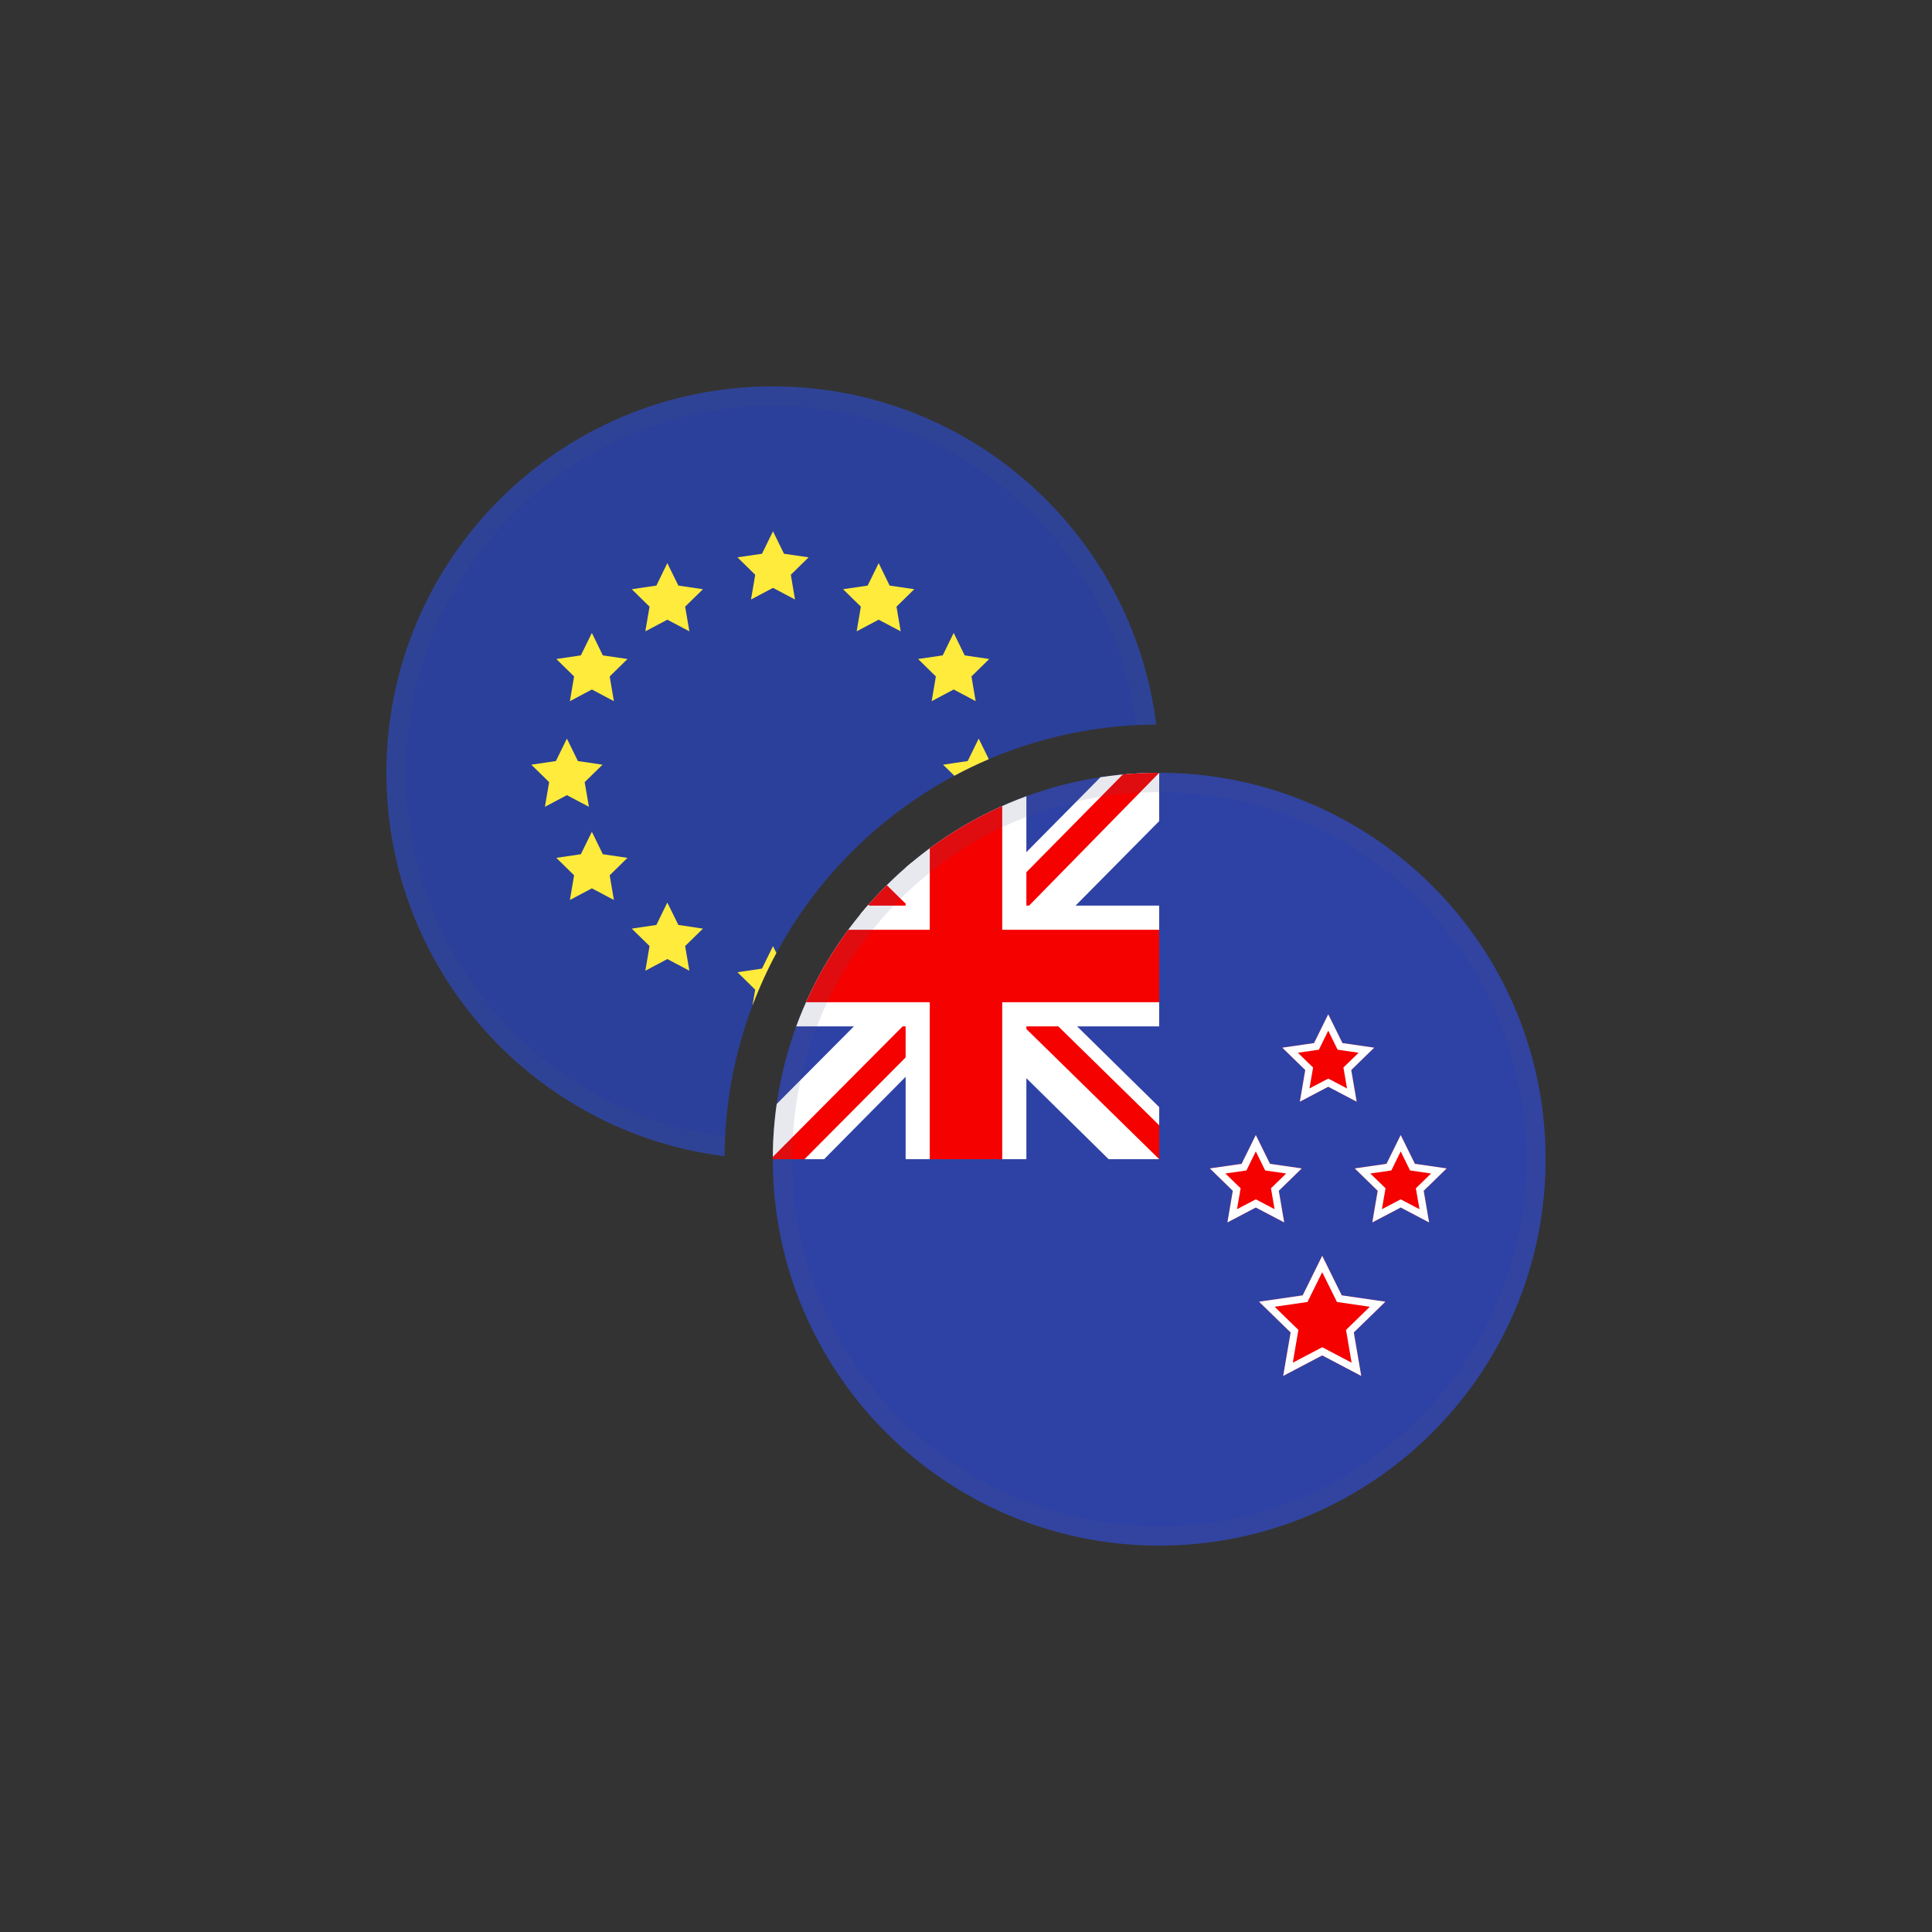 <svg width="40" height="40" viewBox="0 0 40 40" fill="none" xmlns="http://www.w3.org/2000/svg">
<rect x="0" y="0" width="40" height="40" fill="#333333" stroke="none"/>
<g clip-path="url(#clip0_6363_10887)">
<path fill-rule="evenodd" clip-rule="evenodd" d="M16 16V32H32V16H16Z" fill="#2E42A5"/>
<path d="M24 16V17L21.031 20L24 22.922V24H22.953L19.969 21.062L17.062 24H16V22.938L18.906 20.016L16 17.156V16H16.969L19.969 18.938L22.875 16H24Z" fill="white"/>
<path d="M18.875 21.062L19.047 21.594L16.656 24H16V23.953L18.875 21.062ZM20.812 20.875L21.656 21L24 23.297V24L20.812 20.875ZM24 16L21 19.062L20.938 18.375L23.281 16H24ZM16 16.016L19.016 18.969L18.094 18.844L16 16.766V16.016Z" fill="#F50100"/>
<path d="M18.75 16V24H21.25V16H18.75ZM16 18.75V21.25H24V18.75H16Z" fill="white"/>
<path d="M16 19.25V20.75H24V19.25H16ZM19.25 16V24H20.75V16H19.25Z" fill="#F50100"/>
<path fill-rule="evenodd" clip-rule="evenodd" d="M27.375 28.062L26.567 28.487L26.721 27.587L26.067 26.95L26.971 26.819L27.375 26L27.779 26.819L28.683 26.95L28.029 27.587L28.183 28.487L27.375 28.062Z" fill="#F50100"/>
<path fill-rule="evenodd" clip-rule="evenodd" d="M27.375 27.893L27.984 28.213L27.868 27.535L28.36 27.055L27.68 26.956L27.375 26.339L27.07 26.956L26.39 27.055L26.882 27.535L26.766 28.213L27.375 27.893ZM26.567 28.487L26.721 27.587L26.067 26.95L26.971 26.819L27.375 26L27.779 26.819L28.683 26.95L28.029 27.587L28.183 28.487L27.375 28.062L26.567 28.487Z" fill="white"/>
<path fill-rule="evenodd" clip-rule="evenodd" d="M26 25L25.412 25.309L25.524 24.654L25.049 24.191L25.706 24.096L26 23.5L26.294 24.096L26.951 24.191L26.476 24.654L26.588 25.309L26 25Z" fill="#F50100"/>
<path fill-rule="evenodd" clip-rule="evenodd" d="M26 24.831L26.389 25.035L26.314 24.602L26.629 24.296L26.194 24.233L26 23.839L25.806 24.233L25.371 24.296L25.686 24.602L25.611 25.035L26 24.831ZM25.412 25.309L25.524 24.654L25.049 24.191L25.706 24.096L26 23.5L26.294 24.096L26.951 24.191L26.476 24.654L26.588 25.309L26 25L25.412 25.309Z" fill="white"/>
<path fill-rule="evenodd" clip-rule="evenodd" d="M29 25L28.412 25.309L28.524 24.654L28.049 24.191L28.706 24.096L29 23.5L29.294 24.096L29.951 24.191L29.476 24.654L29.588 25.309L29 25Z" fill="#F50100"/>
<path fill-rule="evenodd" clip-rule="evenodd" d="M29 24.831L29.389 25.035L29.314 24.602L29.629 24.296L29.194 24.233L29 23.839L28.806 24.233L28.371 24.296L28.686 24.602L28.611 25.035L29 24.831ZM28.412 25.309L28.524 24.654L28.049 24.191L28.706 24.096L29 23.5L29.294 24.096L29.951 24.191L29.476 24.654L29.588 25.309L29 25L28.412 25.309Z" fill="white"/>
<path fill-rule="evenodd" clip-rule="evenodd" d="M27.5 22.5L26.912 22.809L27.024 22.154L26.549 21.691L27.206 21.596L27.5 21L27.794 21.596L28.451 21.691L27.976 22.154L28.088 22.809L27.5 22.5Z" fill="#F50100"/>
<path fill-rule="evenodd" clip-rule="evenodd" d="M27.5 22.331L27.889 22.535L27.814 22.102L28.129 21.796L27.694 21.733L27.5 21.339L27.306 21.733L26.871 21.796L27.186 22.102L27.111 22.535L27.5 22.331ZM26.912 22.809L27.024 22.154L26.549 21.691L27.206 21.596L27.5 21L27.794 21.596L28.451 21.691L27.976 22.154L28.088 22.809L27.5 22.5L26.912 22.809Z" fill="white"/>
<path fill-rule="evenodd" clip-rule="evenodd" d="M16.4 24C16.4 28.197 19.803 31.6 24 31.6C28.197 31.6 31.6 28.197 31.6 24C31.6 19.803 28.197 16.4 24 16.4C19.803 16.4 16.4 19.803 16.4 24ZM24 16C19.582 16 16 19.582 16 24C16 28.418 19.582 32 24 32C28.418 32 32 28.418 32 24C32 19.582 28.418 16 24 16Z" fill="#4E5B7E" fill-opacity="0.13"/>
</g>
<g clip-path="url(#clip1_6363_10887)">
<path d="M24 15C19.029 15 15 19.029 15 24H9C8.448 24 8 23.552 8 23V8H24V15Z" fill="#2B409A"/>
<path d="M16.074 19.731C15.886 20.081 15.721 20.444 15.579 20.819L15.636 20.49L15.268 20.129L15.776 20.054L16.004 19.589L16.074 19.731Z" fill="#FFEB3B"/>
<path d="M14.045 19.15L14.554 19.226L14.185 19.587L14.273 20.098L13.817 19.856L13.361 20.098L13.448 19.587L13.08 19.226L13.59 19.15L13.816 18.686L14.045 19.15Z" fill="#FFEB3B"/>
<path d="M12.481 17.686L12.991 17.761L12.623 18.122L12.71 18.633L12.254 18.392L11.799 18.633L11.886 18.122L11.518 17.761L12.026 17.686L12.254 17.221L12.481 17.686Z" fill="#FFEB3B"/>
<path d="M11.965 15.757L12.475 15.832L12.105 16.193L12.193 16.704L11.737 16.463L11.282 16.704L11.369 16.193L11 15.832L11.509 15.757L11.737 15.292L11.965 15.757Z" fill="#FFEB3B"/>
<path d="M20.472 15.718C20.228 15.822 19.991 15.936 19.759 16.061L19.525 15.832L20.035 15.757L20.263 15.292L20.472 15.718Z" fill="#FFEB3B"/>
<path d="M12.481 13.569L12.991 13.644L12.623 14.005L12.71 14.517L12.254 14.275L11.799 14.517L11.886 14.005L11.518 13.644L12.026 13.569L12.254 13.104L12.481 13.569Z" fill="#FFEB3B"/>
<path d="M19.973 13.569L20.481 13.644L20.113 14.005L20.2 14.517L19.745 14.275L19.289 14.517L19.376 14.005L19.008 13.644L19.518 13.569L19.745 13.104L19.973 13.569Z" fill="#FFEB3B"/>
<path d="M14.045 12.124L14.554 12.199L14.185 12.56L14.273 13.071L13.817 12.83L13.361 13.071L13.448 12.56L13.08 12.199L13.59 12.124L13.816 11.659L14.045 12.124Z" fill="#FFEB3B"/>
<path d="M18.419 12.124L18.929 12.199L18.561 12.56L18.648 13.071L18.191 12.83L17.736 13.071L17.823 12.56L17.455 12.199L17.964 12.124L18.192 11.659L18.419 12.124Z" fill="#FFEB3B"/>
<path d="M16.232 11.465L16.741 11.539L16.373 11.9L16.46 12.412L16.004 12.171L15.549 12.412L15.636 11.9L15.268 11.539L15.776 11.465L16.004 11L16.232 11.465Z" fill="#FFEB3B"/>
<path d="M16 8C20.08 8 23.444 11.054 23.936 15.001C23.801 15.002 23.667 15.005 23.533 15.012C23.049 11.281 19.862 8.4 16 8.4C11.803 8.4 8.4 11.803 8.4 16C8.4 19.862 11.281 23.049 15.012 23.533C15.005 23.667 15.002 23.801 15.001 23.936C11.054 23.444 8 20.08 8 16C8 11.582 11.582 8 16 8Z" fill="#4E5B7E" fill-opacity="0.13"/>
</g>
<defs>
<clipPath id="clip0_6363_10887">
<path d="M16 24C16 19.582 19.582 16 24 16V16C28.418 16 32 19.582 32 24V24C32 28.418 28.418 32 24 32V32C19.582 32 16 28.418 16 24V24Z" fill="white"/>
</clipPath>
<clipPath id="clip1_6363_10887">
<path d="M8 16C8 11.582 11.582 8 16 8V8C20.418 8 24 11.582 24 16V16C24 20.418 20.418 24 16 24V24C11.582 24 8 20.418 8 16V16Z" fill="white"/>
</clipPath>
</defs>
</svg>
